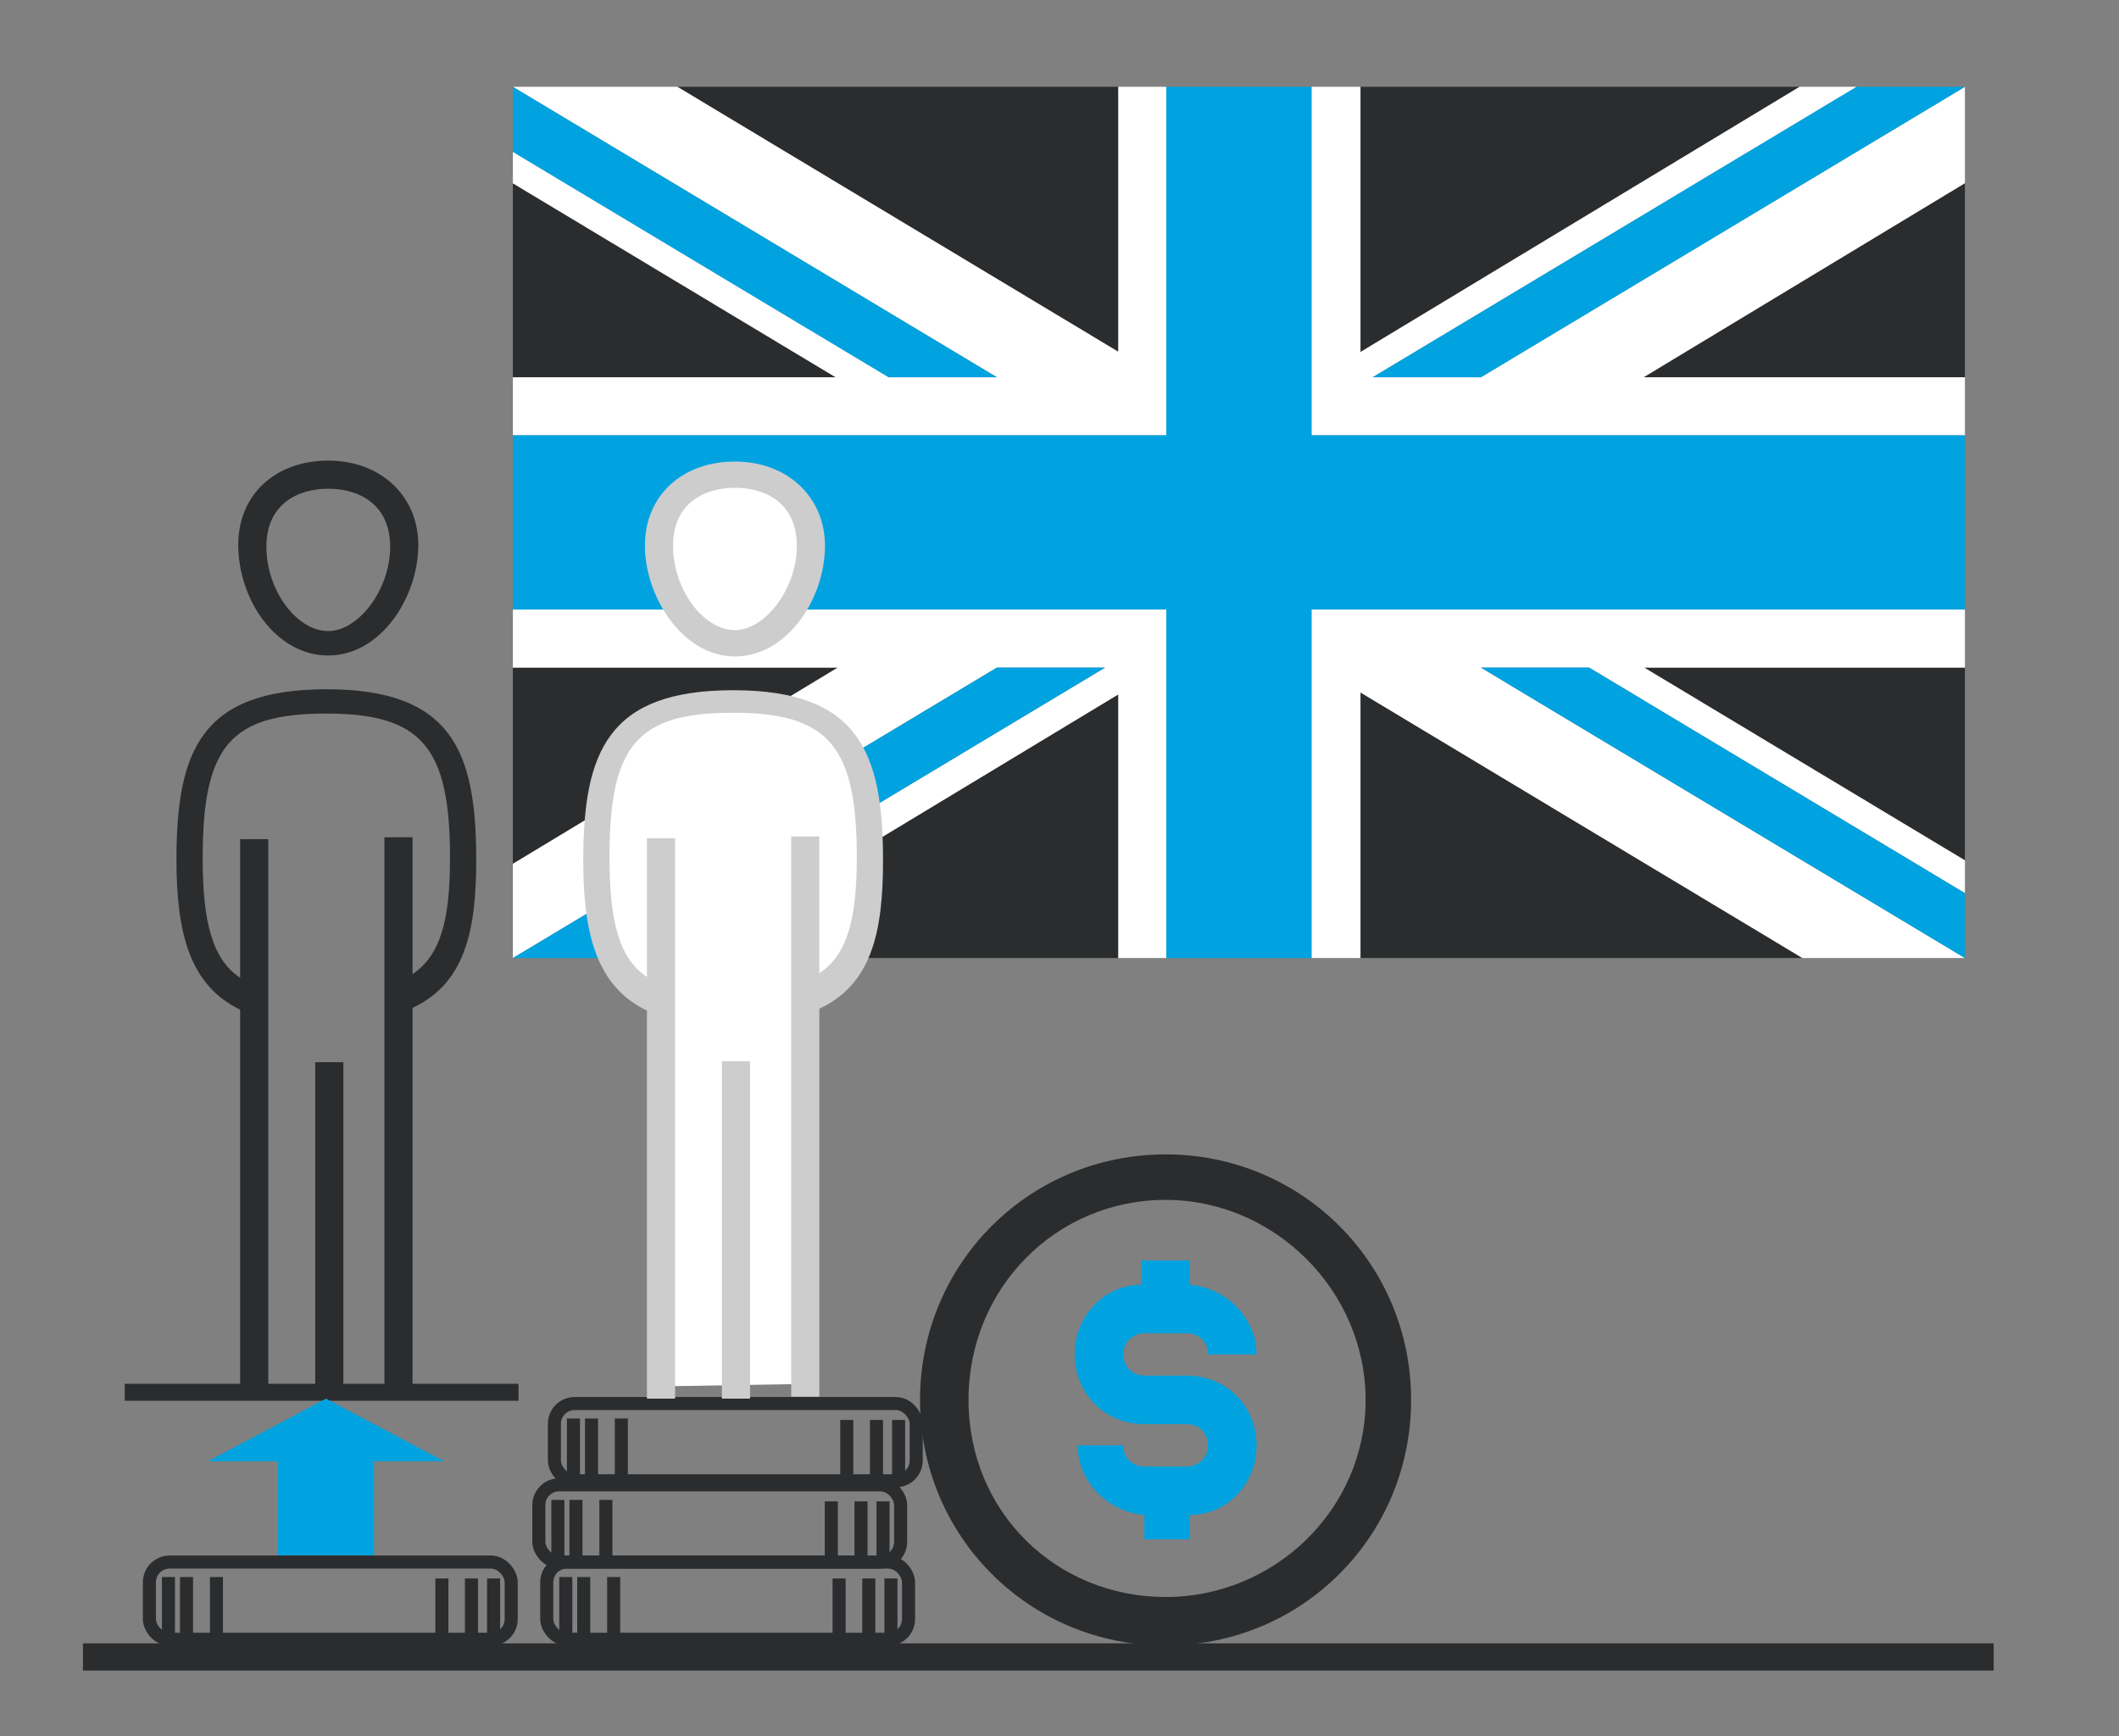 <?xml version="1.0" encoding="UTF-8"?><svg id="b" xmlns="http://www.w3.org/2000/svg" viewBox="0 0 177 145"><rect x="0" y="0" width="177" height="145" fill="#808080" stroke="none"/><defs><style>.c{fill:none;stroke:#2a2c2e;stroke-miterlimit:10;stroke-width:1.09px;}.d{fill:#fff;}.e{fill:#cdcdcd;}.f{fill:#2a2c2e;}.g{fill:#00a3e0;}.h{fill:#ccc;}.i{fill:#2a2c2e;}</style></defs><polygon class="f" points="164.13 31.51 164.13 15.3 137.29 31.51 164.13 31.51"/><polygon class="f" points="164.13 71.86 164.13 55.76 137.34 55.76 164.13 71.86"/><polygon class="f" points="150.32 7.25 113.64 7.25 113.64 29.4 150.32 7.25"/><polygon class="f" points="113.64 80.02 150.56 80.02 113.64 57.84 113.64 80.02"/><polygon class="f" points="42.84 55.76 42.84 72.15 69.98 55.76 42.84 55.76"/><polygon class="f" points="56.95 80.02 93.41 80.02 93.41 58 56.95 80.02"/><polygon class="f" points="93.41 7.25 56.58 7.25 93.41 29.38 93.41 7.25"/><polygon class="f" points="42.84 15.31 42.84 31.51 69.8 31.51 42.84 15.31"/><polygon class="d" points="42.84 50.91 42.84 55.76 69.98 55.76 42.84 72.15 42.84 80.02 83.27 55.76 92.31 55.76 51.88 80.02 56.95 80.02 93.41 58 93.41 80.02 97.42 80.02 97.42 50.91 42.84 50.91"/><polygon class="d" points="109.55 80.02 113.64 80.02 113.64 57.84 150.56 80.02 164.13 80.02 123.7 55.76 132.74 55.76 164.13 74.6 164.13 71.86 137.34 55.76 164.13 55.76 164.13 50.91 109.55 50.91 109.55 80.02"/><polygon class="d" points="97.42 7.25 93.41 7.25 93.41 29.38 56.58 7.25 42.84 7.25 83.27 31.51 74.23 31.51 42.84 12.68 42.84 15.31 69.8 31.51 42.84 31.51 42.84 36.36 97.42 36.36 97.42 7.25"/><polygon class="d" points="123.7 31.51 114.66 31.51 155.09 7.25 150.32 7.25 113.64 29.4 113.64 7.25 109.55 7.25 109.55 36.36 164.13 36.36 164.13 31.51 137.29 31.51 164.13 15.3 164.13 7.25 123.7 31.51"/><polygon class="g" points="109.55 7.25 97.42 7.25 97.42 36.36 42.84 36.36 42.84 50.91 97.42 50.91 97.42 80.02 109.55 80.02 109.55 50.91 164.13 50.91 164.13 36.36 109.55 36.36 109.55 7.25"/><polygon class="g" points="83.27 31.51 42.84 7.25 42.84 12.68 74.23 31.51 83.27 31.51"/><polygon class="g" points="123.7 31.51 164.13 7.25 155.09 7.25 114.66 31.51 123.7 31.51"/><polygon class="g" points="83.27 55.76 42.84 80.02 51.88 80.02 92.31 55.76 83.27 55.76"/><polygon class="g" points="123.7 55.76 164.13 80.02 164.13 74.6 132.74 55.76 123.7 55.76"/><path class="h" d="M52.22,61.13c.15-.11.34-.19.58-.23.12-.02.24-.03.36-.05"/><path class="h" d="M34.03,60.86c.02.09.03.18.03.27"/><path class="h" d="M49.68,77.81c0-.09,0-.18,0-.27h0"/><path class="h" d="M37.5,77.53c0,.09,0,.18-.01.27"/><path class="h" d="M54.55,94.49c.01-.1.04-.18.07-.27h0"/><path class="h" d="M36.61,94.21c.04.09.06.18.08.27"/><path class="h" d="M54.54,111.16c-.01-.09-.02-.18-.01-.27h0"/><path class="h" d="M34.05,110.88c.02.09.04.18.04.27"/><path class="d" d="M61.47,53.57c3.86,0,6.63-4.16,6.63-7.93,0-3.49-2.76-6.04-6.63-6.04s-6.63,2.42-6.63,6.04,2.76,7.93,6.63,7.93Z"/><path class="d" d="M65.77,115.62h2.19v-31.53c4.09-1.98,4.97-6.25,4.97-12.03,0-8.83-1.9-13.86-11.7-13.86h0c-9.8,0-11.7,5.03-11.7,13.86,0,5.94,1.03,10.21,4.97,12.18v31.53h2.19"/><path class="i" d="M27.42,54.75c4.38,0,7.52-4.85,7.52-9.24,0-4.07-3.13-7.04-7.52-7.04s-7.52,2.82-7.52,7.04c0,4.54,3.13,9.24,7.52,9.24ZM27.42,40.82c2.51,0,5.17,1.25,5.17,4.85s-2.66,7.04-5.17,7.04c-2.66,0-5.17-3.44-5.17-7.04s2.66-4.85,5.17-4.85Z"/><path class="i" d="M20.06,84.34v32.48h2.35v-46.73h-2.35v11.58c-2.35-1.57-3.13-4.7-3.13-10.02,0-9.39,2.35-12.05,10.33-12.05s10.33,2.82,10.33,12.05c0,5.17-.78,8.14-3.13,9.71v-11.43h-2.35v46.89h2.35v-32.64c4.38-2.04,5.32-6.42,5.32-12.37,0-9.08-2.04-14.24-12.52-14.24s-12.52,5.17-12.52,14.24c0,6.1,1.1,10.49,5.32,12.52h0Z"/><rect class="i" x="26.33" y="88.72" width="2.35" height="28.1"/><rect class="f" x="6.93" y="137.26" width="159.6" height="2.27"/><rect class="f" x="10.42" y="115.58" width="32.89" height="1.42"/><rect class="c" x="12.48" y="130.47" width="30.22" height="6.45" rx="1.69" ry="1.69"/><line class="c" x1="41.23" y1="131.84" x2="41.23" y2="136.68"/><line class="c" x1="39.38" y1="131.84" x2="39.38" y2="136.92"/><line class="c" x1="36.91" y1="131.84" x2="36.91" y2="136.68"/><line class="c" x1="18.08" y1="131.72" x2="18.08" y2="136.8"/><line class="c" x1="15.58" y1="131.72" x2="15.58" y2="136.56"/><line class="c" x1="14.07" y1="131.72" x2="14.07" y2="136.56"/><rect class="c" x="46.31" y="117.23" width="30.22" height="6.45" rx="1.69" ry="1.69"/><line class="c" x1="75.06" y1="118.6" x2="75.06" y2="123.44"/><line class="c" x1="73.21" y1="118.6" x2="73.21" y2="123.68"/><line class="c" x1="70.73" y1="118.6" x2="70.73" y2="123.44"/><line class="c" x1="51.9" y1="118.48" x2="51.9" y2="123.56"/><line class="c" x1="49.41" y1="118.48" x2="49.41" y2="123.32"/><line class="c" x1="47.9" y1="118.48" x2="47.9" y2="123.32"/><rect class="c" x="45.67" y="130.47" width="30.22" height="6.45" rx="1.69" ry="1.69"/><line class="c" x1="74.42" y1="131.84" x2="74.42" y2="136.68"/><line class="c" x1="72.57" y1="131.84" x2="72.57" y2="136.92"/><line class="c" x1="70.09" y1="131.84" x2="70.09" y2="136.68"/><line class="c" x1="51.26" y1="131.72" x2="51.26" y2="136.8"/><line class="c" x1="48.76" y1="131.72" x2="48.76" y2="136.56"/><line class="c" x1="47.26" y1="131.72" x2="47.26" y2="136.56"/><rect class="c" x="45.01" y="124.02" width="30.22" height="6.45" rx="1.69" ry="1.69"/><line class="c" x1="73.76" y1="125.4" x2="73.76" y2="130.23"/><line class="c" x1="71.92" y1="125.4" x2="71.92" y2="130.47"/><line class="c" x1="69.44" y1="125.4" x2="69.44" y2="130.23"/><line class="c" x1="50.61" y1="125.28" x2="50.61" y2="130.35"/><line class="c" x1="48.11" y1="125.28" x2="48.11" y2="130.11"/><line class="c" x1="46.6" y1="125.28" x2="46.6" y2="130.11"/><polygon class="g" points="37.09 122.05 27.23 116.82 17.37 122.05 23.22 122.05 23.22 129.91 31.24 129.91 31.24 122.05 37.09 122.05"/><path class="f" d="M97.36,137.44c-11.39,0-20.51-9.12-20.51-20.51s9.12-20.51,20.51-20.51,20.51,9.12,20.51,20.51-9.12,20.51-20.51,20.51ZM97.36,100.22c-9.12,0-16.46,7.34-16.46,16.71s7.34,16.46,16.46,16.46,16.71-7.34,16.71-16.46-7.6-16.71-16.71-16.71Z"/><path class="g" d="M99.14,114.9h-3.54c-1.01,0-1.77-.76-1.77-1.77s.76-1.77,1.77-1.77h3.54c1.01,0,1.77.76,1.77,1.77h4.05c0-3.04-2.53-5.57-5.57-5.82v-2.03h-4.05v2.03c-3.04,0-5.57,2.53-5.57,5.82s2.53,5.82,5.82,5.82h3.54c1.01,0,1.77.76,1.77,1.77s-.76,1.77-1.77,1.77h-3.54c-1.01,0-1.77-.76-1.77-1.77h-3.8c0,3.04,2.53,5.57,5.57,5.82v2.03h3.8v-2.03c3.04,0,5.57-2.53,5.57-5.82s-2.53-5.82-5.82-5.82Z"/><rect class="e" x="60.3" y="88.64" width="2.35" height="28.18"/><path class="e" d="M61.39,54.83c4.38,0,7.52-4.85,7.52-9.24,0-4.07-3.13-7.04-7.52-7.04s-7.52,2.82-7.52,7.04,3.13,9.24,7.52,9.24ZM61.39,40.74c2.51,0,5.17,1.25,5.17,4.85s-2.66,7.04-5.17,7.04c-2.66,0-5.17-3.44-5.17-7.04s2.66-4.85,5.17-4.85Z"/><path class="e" d="M73.76,71.89c0-9.08-2.04-14.24-12.52-14.24h0c-10.49,0-12.52,5.17-12.52,14.24,0,6.1,1.1,10.49,5.32,12.52v32.41h2.35v-46.8h-2.35v11.58c-2.35-1.57-3.13-4.7-3.13-10.02,0-9.39,2.35-12.05,10.33-12.05h0c7.99,0,10.33,2.82,10.33,12.05,0,5.17-.78,8.14-3.13,9.71v-11.43h-2.35v46.8h2.35v-32.41c4.38-2.04,5.32-6.42,5.32-12.37Z"/></svg>